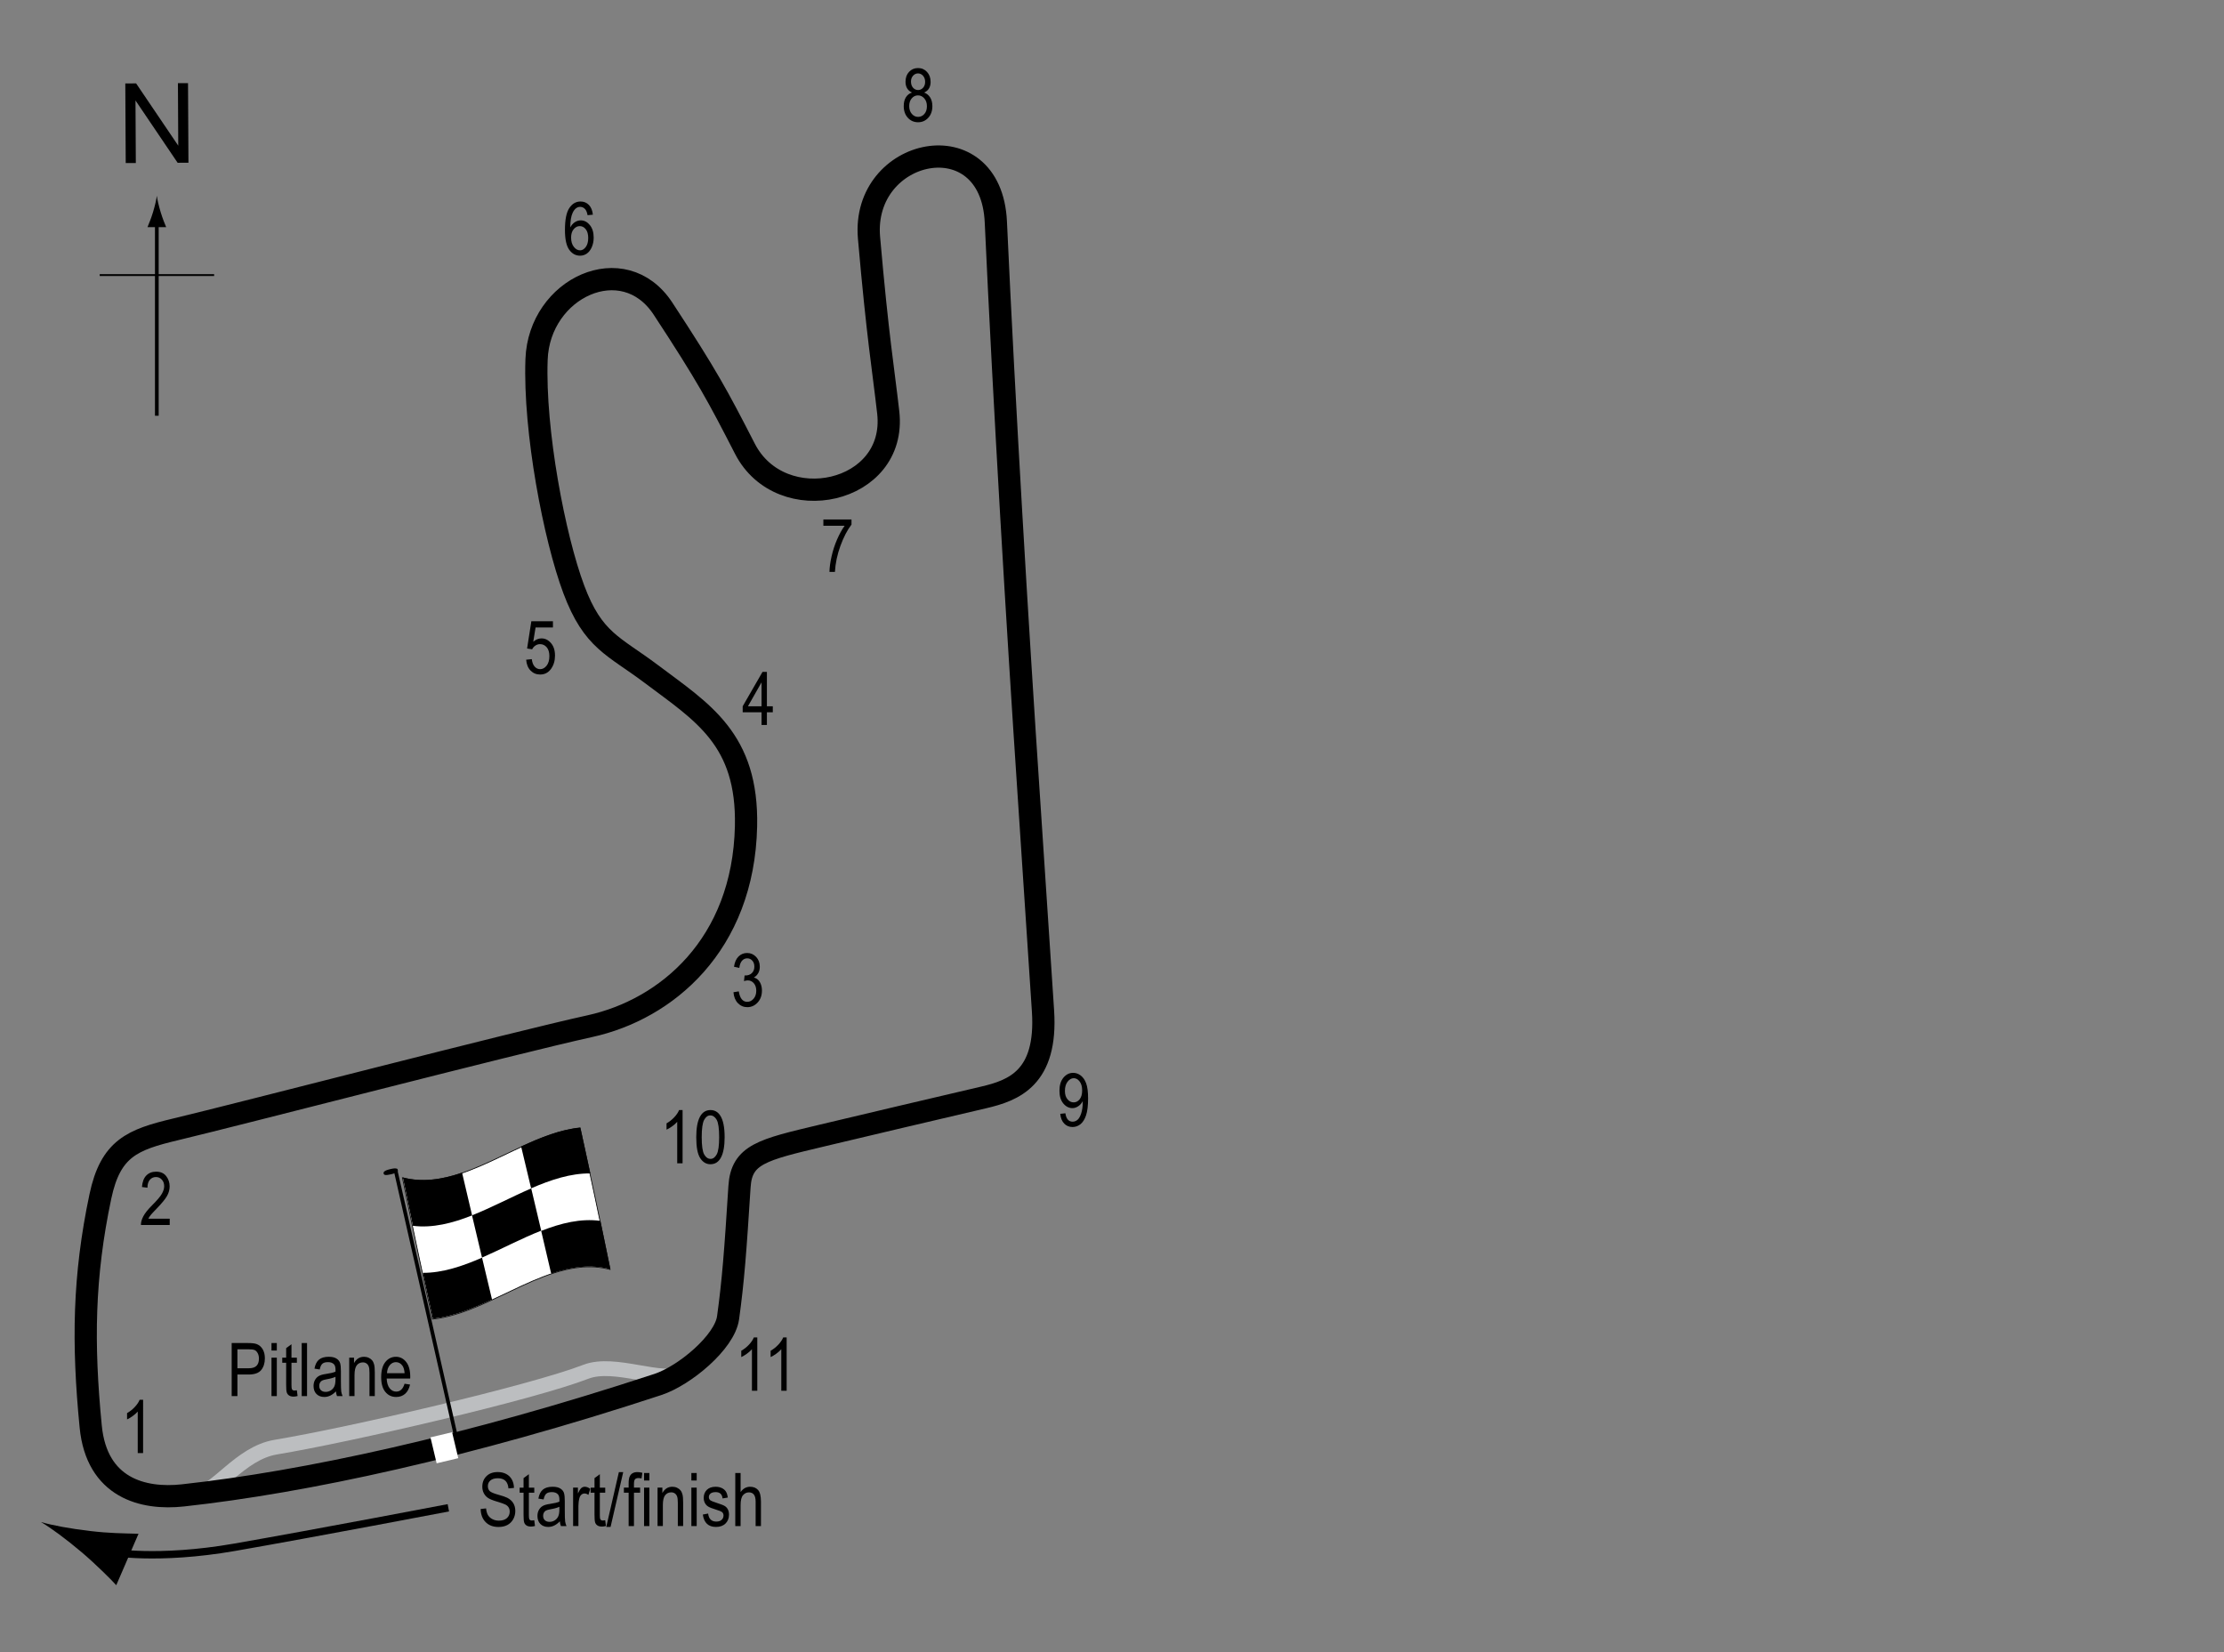 <?xml version="1.0" encoding="UTF-8"?> <!-- Generator: Adobe Illustrator 14.0.0, SVG Export Plug-In . SVG Version: 6.00 Build 43363) --> <svg xmlns="http://www.w3.org/2000/svg" xmlns:xlink="http://www.w3.org/1999/xlink" version="1.1" x="0px" y="0px" width="299.99px" height="222.867px" viewBox="0 0 299.99 222.867" xml:space="preserve"><rect x="0" y="0" width="299.99" height="222.867" fill="#808080" stroke="none"/> <g id="National_Pitlane"> <path fill="none" stroke="#BCBEC0" stroke-width="2" d="M26.191,201.7c3-0.333,6.131-5.688,11-6.5 c10-1.666,34.5-7.333,41.833-10.166c3.933-1.52,10.333,1.666,13,0.166"></path> </g> <g id="Club_Circuit"> <path fill="none" stroke="#000000" stroke-width="3" d="M23.69,152.335c8.803-2.099,45.619-11.665,55.894-13.923 c10.274-2.259,20.689-10.933,21.045-26.952c0.262-11.775-5.889-15.365-12.746-20.526c-5.113-3.848-7.877-4.47-10.486-11.436 c-2.609-6.966-5.375-21.355-5.022-31.02c0.353-9.664,11.737-14.958,17.056-6.847c5.98,9.12,7.358,11.715,11.048,18.898 c4.863,9.466,20.583,6.084,19.332-4.904c-0.68-5.973-1.403-9.983-2.591-23.55c-1.065-12.174,16.473-16.007,17.108-2.125 c1.139,24.872,2.917,54.565,4.441,77.347c0.762,11.391,1.12,16.854,1.92,29.068c0.594,9.058-3.979,10.722-8.007,11.664 c-7.498,1.752-14.831,3.479-21.879,5.159c-7.959,1.896-10.777,2.511-11.052,6.862c-0.548,8.671-0.859,12.777-1.544,17.704 c-0.458,3.295-5.872,7.812-9.475,8.996c-25.644,8.435-47.617,13.159-64.068,14.959c-5.383,0.589-11.616-1.003-12.427-9.279 c-1.104-11.263-0.971-20.265,1.302-31.037C14.913,154.883,17.857,153.725,23.69,152.335z"></path> </g> <g id="Labels"> <g> <path d="M64.834,203.542l0.732-0.078c0.039,0.394,0.128,0.701,0.266,0.92c0.138,0.221,0.336,0.396,0.593,0.53s0.547,0.2,0.869,0.2 c0.462,0,0.821-0.113,1.077-0.339s0.383-0.519,0.383-0.879c0-0.212-0.046-0.396-0.139-0.554c-0.093-0.157-0.233-0.286-0.42-0.387 s-0.592-0.243-1.213-0.428c-0.553-0.164-0.947-0.329-1.182-0.495s-0.417-0.377-0.547-0.632c-0.13-0.256-0.195-0.545-0.195-0.867 c0-0.579,0.187-1.053,0.562-1.421s0.879-0.552,1.514-0.552c0.436,0,0.818,0.086,1.145,0.259s0.581,0.42,0.762,0.742 s0.277,0.701,0.291,1.138l-0.747,0.068c-0.039-0.466-0.178-0.811-0.417-1.035s-0.575-0.337-1.008-0.337 c-0.439,0-0.775,0.099-1.006,0.296c-0.231,0.196-0.347,0.451-0.347,0.764c0,0.29,0.084,0.514,0.254,0.674 c0.169,0.159,0.55,0.321,1.142,0.484c0.579,0.16,0.986,0.299,1.22,0.417c0.358,0.183,0.628,0.423,0.811,0.721 s0.274,0.653,0.274,1.065c0,0.41-0.096,0.783-0.288,1.12c-0.192,0.336-0.453,0.592-0.784,0.768s-0.729,0.264-1.194,0.264 c-0.726,0-1.305-0.218-1.736-0.654S64.85,204.287,64.834,203.542z"></path> <path d="M72.065,205.06l0.098,0.776c-0.199,0.052-0.377,0.078-0.537,0.078c-0.25,0-0.453-0.05-0.605-0.148 c-0.153-0.1-0.258-0.235-0.315-0.408s-0.085-0.516-0.085-1.03v-2.983h-0.527v-0.684h0.527v-1.284l0.718-0.527v1.812h0.728v0.684 h-0.728v3.032c0,0.28,0.021,0.461,0.063,0.542c0.062,0.117,0.177,0.176,0.347,0.176C71.83,205.094,71.935,205.083,72.065,205.06z"></path> <path d="M75.513,205.207c-0.241,0.251-0.492,0.439-0.752,0.566s-0.531,0.19-0.811,0.19c-0.443,0-0.796-0.134-1.06-0.4 s-0.396-0.627-0.396-1.079c0-0.3,0.062-0.564,0.186-0.796s0.293-0.412,0.508-0.542s0.541-0.227,0.977-0.288 c0.586-0.086,1.016-0.188,1.289-0.308l0.005-0.225c0-0.354-0.063-0.604-0.19-0.747c-0.179-0.208-0.454-0.313-0.825-0.313 c-0.335,0-0.586,0.069-0.752,0.209c-0.166,0.139-0.288,0.399-0.366,0.782l-0.708-0.117c0.101-0.557,0.305-0.962,0.613-1.216 s0.748-0.381,1.321-0.381c0.446,0,0.796,0.084,1.05,0.252c0.254,0.167,0.414,0.375,0.481,0.622s0.1,0.608,0.1,1.084v1.172 c0,0.82,0.016,1.337,0.046,1.55c0.031,0.214,0.092,0.421,0.183,0.623h-0.752C75.584,205.667,75.536,205.454,75.513,205.207z M75.454,203.244c-0.264,0.13-0.656,0.241-1.177,0.332c-0.303,0.052-0.514,0.111-0.635,0.179c-0.121,0.066-0.214,0.16-0.281,0.283 c-0.067,0.121-0.1,0.263-0.1,0.422c0,0.247,0.077,0.445,0.229,0.594c0.153,0.147,0.365,0.222,0.635,0.222 c0.257,0,0.491-0.066,0.701-0.2s0.367-0.312,0.471-0.535c0.104-0.223,0.156-0.547,0.156-0.974V203.244z"></path> <path d="M77.305,205.846v-5.186h0.649v0.786c0.166-0.364,0.318-0.606,0.457-0.726c0.138-0.118,0.294-0.178,0.466-0.178 c0.241,0,0.487,0.095,0.737,0.283l-0.244,0.815c-0.179-0.127-0.353-0.19-0.522-0.19c-0.153,0-0.293,0.054-0.42,0.161 s-0.216,0.257-0.269,0.449c-0.091,0.335-0.137,0.691-0.137,1.069v2.715H77.305z"></path> <path d="M81.636,205.06l0.098,0.776c-0.199,0.052-0.377,0.078-0.537,0.078c-0.25,0-0.453-0.05-0.605-0.148 c-0.153-0.1-0.258-0.235-0.315-0.408s-0.085-0.516-0.085-1.03v-2.983h-0.527v-0.684h0.527v-1.284l0.718-0.527v1.812h0.728v0.684 h-0.728v3.032c0,0.28,0.021,0.461,0.063,0.542c0.062,0.117,0.177,0.176,0.347,0.176C81.4,205.094,81.505,205.083,81.636,205.06z"></path> <path d="M81.778,205.963l1.701-7.397h0.586l-1.706,7.397H81.778z"></path> <path d="M84.795,205.846v-4.502h-0.64v-0.684h0.64v-0.552c0-0.407,0.042-0.712,0.127-0.915c0.084-0.204,0.214-0.359,0.389-0.467 c0.174-0.107,0.394-0.161,0.658-0.161c0.206,0,0.431,0.031,0.676,0.093l-0.107,0.762c-0.15-0.032-0.292-0.049-0.425-0.049 c-0.215,0-0.369,0.057-0.461,0.168c-0.093,0.113-0.139,0.327-0.139,0.643v0.479h0.83v0.684h-0.83v4.502H84.795z"></path> <path d="M86.875,199.699v-1.011h0.718v1.011H86.875z M86.875,205.846v-5.186h0.718v5.186H86.875z"></path> <path d="M88.696,205.846v-5.186h0.649v0.732c0.156-0.285,0.347-0.497,0.573-0.639c0.226-0.141,0.485-0.211,0.777-0.211 c0.228,0,0.438,0.045,0.631,0.135c0.193,0.089,0.349,0.206,0.468,0.352c0.119,0.145,0.207,0.332,0.266,0.563 s0.088,0.586,0.088,1.064v3.188h-0.718v-3.157c0-0.382-0.033-0.66-0.098-0.836c-0.065-0.177-0.167-0.313-0.305-0.408 c-0.138-0.097-0.299-0.145-0.481-0.145c-0.345,0-0.62,0.129-0.825,0.386c-0.205,0.258-0.308,0.699-0.308,1.325v2.835H88.696z"></path> <path d="M93.257,199.699v-1.011h0.718v1.011H93.257z M93.257,205.846v-5.186h0.718v5.186H93.257z"></path> <path d="M94.8,204.293l0.718-0.137c0.042,0.366,0.158,0.639,0.346,0.816c0.188,0.179,0.438,0.268,0.75,0.268 c0.312,0,0.553-0.077,0.723-0.232c0.17-0.154,0.256-0.351,0.256-0.588c0-0.205-0.073-0.364-0.22-0.479 c-0.101-0.078-0.345-0.176-0.732-0.293c-0.56-0.173-0.934-0.319-1.123-0.439s-0.335-0.281-0.439-0.483s-0.156-0.432-0.156-0.688 c0-0.442,0.142-0.803,0.425-1.079s0.675-0.415,1.177-0.415c0.316,0,0.593,0.057,0.833,0.171s0.422,0.267,0.549,0.459 s0.215,0.467,0.264,0.825l-0.703,0.117c-0.065-0.566-0.373-0.85-0.923-0.85c-0.313,0-0.545,0.063-0.698,0.188 s-0.229,0.284-0.229,0.479c0,0.191,0.073,0.342,0.22,0.452c0.088,0.065,0.349,0.169,0.783,0.312 c0.596,0.189,0.982,0.34,1.157,0.453c0.175,0.112,0.312,0.266,0.409,0.459c0.097,0.194,0.146,0.425,0.146,0.692 c0,0.496-0.157,0.896-0.471,1.203s-0.743,0.46-1.287,0.46C95.553,205.963,94.962,205.407,94.8,204.293z"></path> <path d="M99.18,205.846v-7.158h0.718v2.568c0.169-0.237,0.36-0.416,0.574-0.535c0.213-0.118,0.448-0.178,0.706-0.178 c0.453,0,0.81,0.145,1.072,0.432c0.262,0.289,0.393,0.816,0.393,1.585v3.286h-0.718v-3.286c0-0.449-0.08-0.771-0.239-0.967 s-0.379-0.293-0.659-0.293c-0.313,0-0.579,0.125-0.798,0.376s-0.33,0.695-0.33,1.333v2.837H99.18z"></path> </g> <g> <path d="M31.25,188.316v-7.158h2.212c0.521,0,0.905,0.046,1.152,0.137c0.338,0.124,0.609,0.354,0.811,0.688 s0.303,0.747,0.303,1.235c0,0.645-0.165,1.17-0.493,1.577s-0.897,0.61-1.704,0.61h-1.504v2.91H31.25z M32.026,184.561h1.519 c0.479,0,0.829-0.108,1.05-0.325c0.221-0.216,0.332-0.542,0.332-0.979c0-0.283-0.055-0.525-0.164-0.728s-0.241-0.34-0.396-0.415 s-0.434-0.112-0.837-0.112h-1.504V184.561z"></path> <path d="M36.621,182.168v-1.011h0.718v1.011H36.621z M36.621,188.316v-5.186h0.718v5.186H36.621z"></path> <path d="M40.043,187.53l0.098,0.776c-0.199,0.052-0.377,0.078-0.537,0.078c-0.25,0-0.453-0.05-0.605-0.148 c-0.153-0.1-0.258-0.235-0.315-0.408s-0.085-0.516-0.085-1.03v-2.983h-0.527v-0.684h0.527v-1.284l0.718-0.527v1.812h0.728v0.684 h-0.728v3.032c0,0.28,0.021,0.461,0.063,0.542c0.062,0.117,0.177,0.176,0.347,0.176C39.808,187.564,39.913,187.552,40.043,187.53z "></path> <path d="M40.698,188.316v-7.158h0.718v7.158H40.698z"></path> <path d="M45.312,187.676c-0.241,0.251-0.492,0.439-0.752,0.566s-0.531,0.19-0.811,0.19c-0.443,0-0.796-0.134-1.06-0.4 s-0.396-0.627-0.396-1.079c0-0.3,0.062-0.564,0.186-0.796s0.293-0.412,0.508-0.542s0.541-0.227,0.977-0.288 c0.586-0.086,1.016-0.188,1.289-0.308l0.005-0.225c0-0.354-0.063-0.604-0.19-0.747c-0.179-0.208-0.454-0.313-0.825-0.313 c-0.335,0-0.586,0.069-0.752,0.209c-0.166,0.139-0.288,0.399-0.366,0.782l-0.708-0.117c0.101-0.557,0.305-0.962,0.613-1.216 s0.748-0.381,1.321-0.381c0.446,0,0.796,0.084,1.05,0.252c0.254,0.167,0.414,0.375,0.481,0.622s0.1,0.608,0.1,1.084v1.172 c0,0.82,0.016,1.337,0.046,1.55c0.031,0.214,0.092,0.421,0.183,0.623h-0.752C45.384,188.137,45.335,187.923,45.312,187.676z M45.253,185.713c-0.264,0.13-0.656,0.241-1.177,0.332c-0.303,0.052-0.514,0.111-0.635,0.179c-0.121,0.066-0.214,0.16-0.281,0.283 c-0.067,0.121-0.1,0.263-0.1,0.422c0,0.247,0.077,0.445,0.229,0.594c0.153,0.147,0.365,0.222,0.635,0.222 c0.257,0,0.491-0.066,0.701-0.2s0.367-0.312,0.471-0.535c0.104-0.223,0.156-0.547,0.156-0.974V185.713z"></path> <path d="M47.104,188.316v-5.186h0.649v0.732c0.156-0.285,0.347-0.497,0.573-0.639c0.226-0.141,0.485-0.211,0.777-0.211 c0.228,0,0.438,0.045,0.631,0.135c0.193,0.089,0.349,0.206,0.468,0.352c0.119,0.145,0.207,0.332,0.266,0.563 s0.088,0.586,0.088,1.064v3.188h-0.718v-3.157c0-0.382-0.033-0.66-0.098-0.836c-0.065-0.177-0.167-0.313-0.305-0.408 c-0.138-0.097-0.299-0.145-0.481-0.145c-0.345,0-0.62,0.129-0.825,0.386c-0.205,0.258-0.308,0.699-0.308,1.325v2.835H47.104z"></path> <path d="M54.57,186.646l0.742,0.112c-0.124,0.554-0.348,0.971-0.671,1.253c-0.324,0.281-0.725,0.422-1.204,0.422 c-0.602,0-1.09-0.229-1.462-0.686c-0.373-0.458-0.559-1.118-0.559-1.98c0-0.896,0.188-1.578,0.564-2.049 c0.376-0.47,0.852-0.705,1.428-0.705c0.55,0,1.009,0.231,1.377,0.693s0.552,1.131,0.552,2.007l-0.005,0.234h-3.174 c0.029,0.583,0.165,1.022,0.405,1.318s0.534,0.444,0.879,0.444C53.982,187.71,54.358,187.356,54.57,186.646z M52.202,185.225 h2.373c-0.033-0.449-0.128-0.784-0.288-1.006c-0.231-0.322-0.526-0.483-0.884-0.483c-0.322,0-0.597,0.135-0.825,0.402 C52.35,184.408,52.225,184.769,52.202,185.225z"></path> </g> <g> <path d="M70.974,88.987l0.757-0.078c0.059,0.456,0.191,0.795,0.398,1.018s0.447,0.334,0.72,0.334c0.342,0,0.636-0.157,0.884-0.472 c0.248-0.315,0.371-0.744,0.371-1.289c0-0.512-0.12-0.909-0.359-1.191c-0.239-0.282-0.54-0.423-0.901-0.423 c-0.218,0-0.422,0.061-0.613,0.184s-0.341,0.293-0.452,0.512l-0.679-0.108l0.571-3.678h2.915v0.84h-2.343l-0.313,1.926 c0.348-0.301,0.718-0.452,1.108-0.452c0.491,0,0.918,0.209,1.282,0.628c0.363,0.419,0.544,0.983,0.544,1.694 c0,0.701-0.182,1.301-0.544,1.801c-0.363,0.5-0.851,0.75-1.462,0.75c-0.508,0-0.937-0.177-1.287-0.53S71.022,89.612,70.974,88.987 z"></path> </g> <g> <path d="M79.973,28.957l-0.718,0.068c-0.068-0.366-0.169-0.627-0.302-0.783c-0.191-0.227-0.422-0.34-0.692-0.34 c-0.419,0-0.755,0.26-1.008,0.781c-0.218,0.449-0.328,1.113-0.332,1.992c0.166-0.313,0.375-0.549,0.625-0.71 s0.516-0.242,0.796-0.242c0.465,0,0.872,0.211,1.218,0.632s0.52,0.985,0.52,1.692c0,0.479-0.087,0.912-0.261,1.301 s-0.398,0.676-0.671,0.862s-0.575,0.278-0.903,0.278c-0.592,0-1.081-0.267-1.465-0.801s-0.576-1.424-0.576-2.671 c0-1.383,0.197-2.369,0.59-2.957c0.394-0.587,0.897-0.881,1.512-0.881c0.446,0,0.818,0.152,1.119,0.455 C79.725,27.938,79.908,28.379,79.973,28.957z M77.034,32.047c0,0.518,0.122,0.934,0.366,1.248s0.527,0.471,0.85,0.471 c0.283,0,0.536-0.148,0.759-0.444s0.334-0.703,0.334-1.221c0-0.508-0.111-0.902-0.332-1.182s-0.492-0.42-0.811-0.42 c-0.313,0-0.585,0.139-0.818,0.417S77.034,31.572,77.034,32.047z"></path> </g> <g> <path d="M111.063,70.918v-0.845h3.794v0.684c-0.566,0.736-1.064,1.693-1.494,2.874s-0.677,2.35-0.742,3.508h-0.737 c0.01-0.599,0.105-1.297,0.285-2.095s0.428-1.558,0.743-2.28s0.654-1.338,1.018-1.846H111.063z"></path> </g> <g> <path d="M123.017,12.482c-0.288-0.13-0.505-0.316-0.653-0.559c-0.147-0.243-0.221-0.544-0.221-0.905 c0-0.543,0.16-0.985,0.479-1.327c0.32-0.341,0.722-0.512,1.205-0.512c0.487,0,0.892,0.174,1.215,0.522 c0.323,0.348,0.484,0.797,0.484,1.347c0,0.345-0.072,0.637-0.215,0.876c-0.143,0.239-0.359,0.425-0.649,0.559 c0.354,0.14,0.627,0.366,0.817,0.679c0.19,0.313,0.286,0.7,0.286,1.163c0,0.639-0.185,1.159-0.554,1.561 c-0.369,0.402-0.827,0.604-1.373,0.604c-0.553,0-1.014-0.201-1.382-0.604c-0.369-0.402-0.554-0.931-0.554-1.585 c0-0.479,0.099-0.874,0.295-1.185C122.396,12.804,122.668,12.593,123.017,12.482z M122.641,14.301 c0,0.439,0.118,0.793,0.353,1.062c0.236,0.269,0.518,0.403,0.846,0.403c0.332,0,0.612-0.13,0.843-0.391 c0.231-0.26,0.346-0.609,0.346-1.045c0-0.439-0.119-0.793-0.356-1.062c-0.237-0.269-0.521-0.403-0.853-0.403 c-0.328,0-0.606,0.133-0.835,0.4S122.641,13.878,122.641,14.301z M122.88,10.993c0,0.351,0.092,0.63,0.277,0.838 c0.186,0.208,0.413,0.312,0.682,0.312c0.263,0,0.487-0.103,0.672-0.307s0.278-0.469,0.278-0.794c0-0.334-0.095-0.608-0.285-0.821 c-0.19-0.213-0.415-0.319-0.674-0.319s-0.483,0.104-0.67,0.312C122.974,10.421,122.88,10.682,122.88,10.993z"></path> </g> <g> <path d="M143.014,150.243l0.693-0.078c0.11,0.755,0.437,1.133,0.977,1.133c0.241,0,0.46-0.082,0.656-0.247 c0.197-0.165,0.364-0.457,0.501-0.876s0.205-0.91,0.205-1.47v-0.176c-0.149,0.29-0.352,0.519-0.605,0.688 s-0.513,0.254-0.776,0.254c-0.479,0-0.891-0.209-1.238-0.627c-0.346-0.418-0.52-0.99-0.52-1.716c0-0.749,0.18-1.339,0.539-1.77 c0.36-0.431,0.797-0.647,1.312-0.647c0.364,0,0.705,0.121,1.021,0.361s0.56,0.596,0.732,1.064s0.259,1.144,0.259,2.026 c0,0.983-0.093,1.747-0.278,2.29s-0.438,0.941-0.754,1.191c-0.318,0.25-0.674,0.376-1.067,0.376c-0.446,0-0.818-0.152-1.118-0.457 S143.073,150.819,143.014,150.243z M145.968,147.081c0-0.512-0.114-0.915-0.343-1.208s-0.491-0.44-0.787-0.44 c-0.311,0-0.587,0.156-0.83,0.469s-0.364,0.73-0.364,1.252c0,0.47,0.116,0.844,0.348,1.123s0.509,0.418,0.831,0.418 c0.32,0,0.591-0.14,0.813-0.42S145.968,147.596,145.968,147.081z"></path> </g> <g> <path d="M98.935,133.839l0.718-0.117c0.15,0.94,0.53,1.411,1.14,1.411c0.33,0,0.615-0.14,0.856-0.418 c0.242-0.279,0.362-0.641,0.362-1.084c0-0.417-0.111-0.753-0.332-1.007c-0.221-0.255-0.493-0.382-0.815-0.382 c-0.137,0-0.306,0.032-0.508,0.098l0.083-0.771l0.113,0.01c0.356,0,0.645-0.108,0.868-0.326c0.222-0.218,0.333-0.509,0.333-0.872 c0-0.335-0.093-0.604-0.279-0.807s-0.413-0.305-0.681-0.305c-0.277,0-0.511,0.106-0.702,0.32 c-0.191,0.213-0.313,0.536-0.365,0.969l-0.718-0.156c0.091-0.612,0.296-1.074,0.615-1.387s0.705-0.469,1.157-0.469 c0.475,0,0.879,0.176,1.211,0.527c0.332,0.351,0.498,0.793,0.498,1.327c0,0.325-0.07,0.613-0.211,0.863 c-0.141,0.251-0.338,0.447-0.59,0.591c0.233,0.064,0.426,0.172,0.578,0.322c0.152,0.149,0.276,0.35,0.37,0.6 c0.094,0.251,0.141,0.53,0.141,0.84c0,0.656-0.194,1.194-0.581,1.612s-0.851,0.627-1.392,0.627c-0.501,0-0.926-0.183-1.274-0.547 S98.983,134.454,98.935,133.839z"></path> </g> <g> <path d="M19.302,196h-0.723V190.4c-0.166,0.195-0.389,0.395-0.669,0.599c-0.28,0.203-0.537,0.357-0.771,0.461v-0.85 c0.397-0.229,0.748-0.506,1.052-0.835s0.519-0.649,0.642-0.962h0.469V196z"></path> </g> <g> <path d="M22.893,164.386v0.845h-3.882c-0.01-0.342,0.094-0.725,0.31-1.148s0.613-0.923,1.189-1.5 c0.674-0.671,1.115-1.189,1.323-1.557c0.208-0.366,0.313-0.707,0.313-1.023c0-0.365-0.106-0.662-0.32-0.892 s-0.476-0.345-0.789-0.345c-0.335,0-0.61,0.124-0.825,0.373c-0.215,0.248-0.322,0.604-0.322,1.067l-0.742-0.093 c0.052-0.688,0.247-1.203,0.583-1.551c0.337-0.346,0.78-0.52,1.331-0.52c0.599,0,1.052,0.201,1.36,0.605 c0.308,0.403,0.461,0.861,0.461,1.376c0,0.456-0.121,0.892-0.361,1.31c-0.241,0.419-0.698,0.977-1.372,1.674 c-0.43,0.439-0.707,0.739-0.833,0.898c-0.125,0.16-0.227,0.32-0.305,0.479H22.893z"></path> </g> <g> <path d="M102.723,97.788v-1.714h-2.544v-0.806l2.675-4.639h0.591v4.639h0.796v0.806h-0.796v1.714H102.723z M102.723,95.268v-3.228 l-1.834,3.228H102.723z"></path> </g> <g> <path d="M92.07,156.918h-0.723v-5.601c-0.166,0.195-0.389,0.395-0.669,0.598s-0.537,0.357-0.771,0.461v-0.85 c0.397-0.228,0.748-0.506,1.053-0.835c0.304-0.329,0.518-0.649,0.642-0.962h0.469V156.918z"></path> <path d="M93.916,153.388c0-1.201,0.162-2.111,0.485-2.729c0.324-0.619,0.802-0.928,1.434-0.928c0.56,0,1.001,0.25,1.323,0.752 c0.391,0.605,0.586,1.574,0.586,2.905c0,1.195-0.161,2.102-0.483,2.722s-0.801,0.93-1.436,0.93c-0.56,0-1.018-0.273-1.375-0.82 C94.094,155.672,93.916,154.729,93.916,153.388z M94.653,153.385c0,1.163,0.111,1.942,0.335,2.338 c0.224,0.396,0.51,0.594,0.858,0.594c0.33,0,0.605-0.199,0.827-0.601s0.333-1.178,0.333-2.331c0-1.167-0.111-1.947-0.335-2.341 s-0.514-0.591-0.869-0.591c-0.326,0-0.599,0.2-0.819,0.601C94.763,151.455,94.653,152.232,94.653,153.385z"></path> </g> <g> <path d="M102.149,187.592h-0.723v-5.602c-0.166,0.195-0.389,0.395-0.669,0.599s-0.537,0.357-0.771,0.462v-0.85 c0.397-0.229,0.748-0.507,1.053-0.836c0.304-0.328,0.518-0.648,0.642-0.961h0.469V187.592z"></path> <path d="M106.109,187.592h-0.723v-5.602c-0.166,0.195-0.389,0.395-0.669,0.599s-0.537,0.357-0.771,0.462v-0.85 c0.397-0.229,0.748-0.507,1.052-0.836c0.305-0.328,0.519-0.648,0.643-0.961h0.469V187.592z"></path> </g> </g> <g id="National_Startline"> <line fill="none" stroke="#FFFFFF" stroke-width="3" x1="59.524" y1="193.534" x2="60.357" y2="197.034"></line> </g> <g id="National_Flag"> <g> <g> <path fill="#FFFFFF" stroke="#000000" stroke-width="0.1" d="M82.288,171.233c-7.985-2.131-15.969,5.897-23.954,6.703 c-1.349-6.123-2.699-12.453-4.048-19.072c7.985,2.131,15.971-5.898,23.956-6.703C79.59,158.284,80.939,164.614,82.288,171.233z"></path> <path d="M63.68,163.939c-2.663,1.055-5.325,1.738-7.987,1.406c-0.45-2.144-0.9-4.315-1.35-6.521 c2.662,0.695,5.324,0.266,7.985-0.645C62.779,160.112,63.229,162.031,63.68,163.939z"></path> <path d="M66.37,175.293c-2.662,1.23-5.324,2.308-7.986,2.586c-0.45-2.04-0.899-4.102-1.349-6.189 c2.662,0.01,5.324-0.888,7.986-2.048C65.471,171.532,65.92,173.415,66.37,175.293z"></path> <path d="M73.003,165.999c-2.662,1.045-5.324,2.47-7.986,3.632c-0.45-1.892-0.899-3.789-1.349-5.698 c2.662-1.054,5.324-2.48,7.986-3.635C72.104,162.19,72.554,164.088,73.003,165.999z"></path> <path d="M82.336,171.212c-2.663-0.725-5.326-0.315-7.988,0.583c-0.449-1.935-0.898-3.854-1.348-5.764 c2.663-1.045,5.325-1.71,7.987-1.351C81.438,166.828,81.887,169.004,82.336,171.212z"></path> <path d="M79.628,158.28c-2.663-0.029-5.325,0.855-7.987,2.011c-0.45-1.891-0.899-3.774-1.349-5.652 c2.663-1.228,5.325-2.294,7.987-2.554C78.729,154.125,79.179,156.19,79.628,158.28z"></path> </g> </g> <line fill="#FFFFFF" stroke="#000000" stroke-width="0.5" x1="53.327" y1="157.705" x2="61.455" y2="193.56"></line> <path d="M53.661,157.838c0.047,0.188,0.001,0.337-0.856,0.544c-0.856,0.205-1.009,0.105-1.059-0.082 c-0.043-0.191,0.038-0.396,0.895-0.602C53.496,157.492,53.616,157.648,53.661,157.838z"></path> <g> <path fill="none" stroke="#000000" d="M60.476,203.381c0,0-17.613,3.366-28.788,5.318c-10.5,1.834-16.831,0.636-16.831,0.636"></path> <path d="M12.217,206.519c2.572,0.3,4.326,0.307,6.468,0.363l-3.004,6.942c-0.519-0.594-2.714-2.8-4.693-4.471 c-2.116-1.789-4.109-3.251-5.46-4.051C7.036,205.745,9.465,206.199,12.217,206.519z"></path> </g> </g> <g id="North_1_"> <g> <g> <g> <line fill="none" stroke="#000000" stroke-width="0.5" x1="21.153" y1="56.078" x2="21.153" y2="29.795"></line> <path d="M20.641,28.614c-0.25,0.827-0.48,1.364-0.746,2.027h2.521c-0.112-0.237-0.496-1.2-0.745-2.027 c-0.268-0.885-0.45-1.687-0.516-2.207C21.09,26.928,20.908,27.729,20.641,28.614z"></path> </g> </g> </g> <line fill="none" stroke="#000000" stroke-width="0.25" x1="13.448" y1="37.104" x2="28.883" y2="37.104"></line> <g> <path d="M16.959,21.994l-0.057-10.737l1.458-0.008l5.685,8.4l-0.045-8.43l1.362-0.007l0.057,10.737l-1.458,0.008l-5.685-8.407 l0.045,8.438L16.959,21.994z"></path> </g> </g> </svg> 
